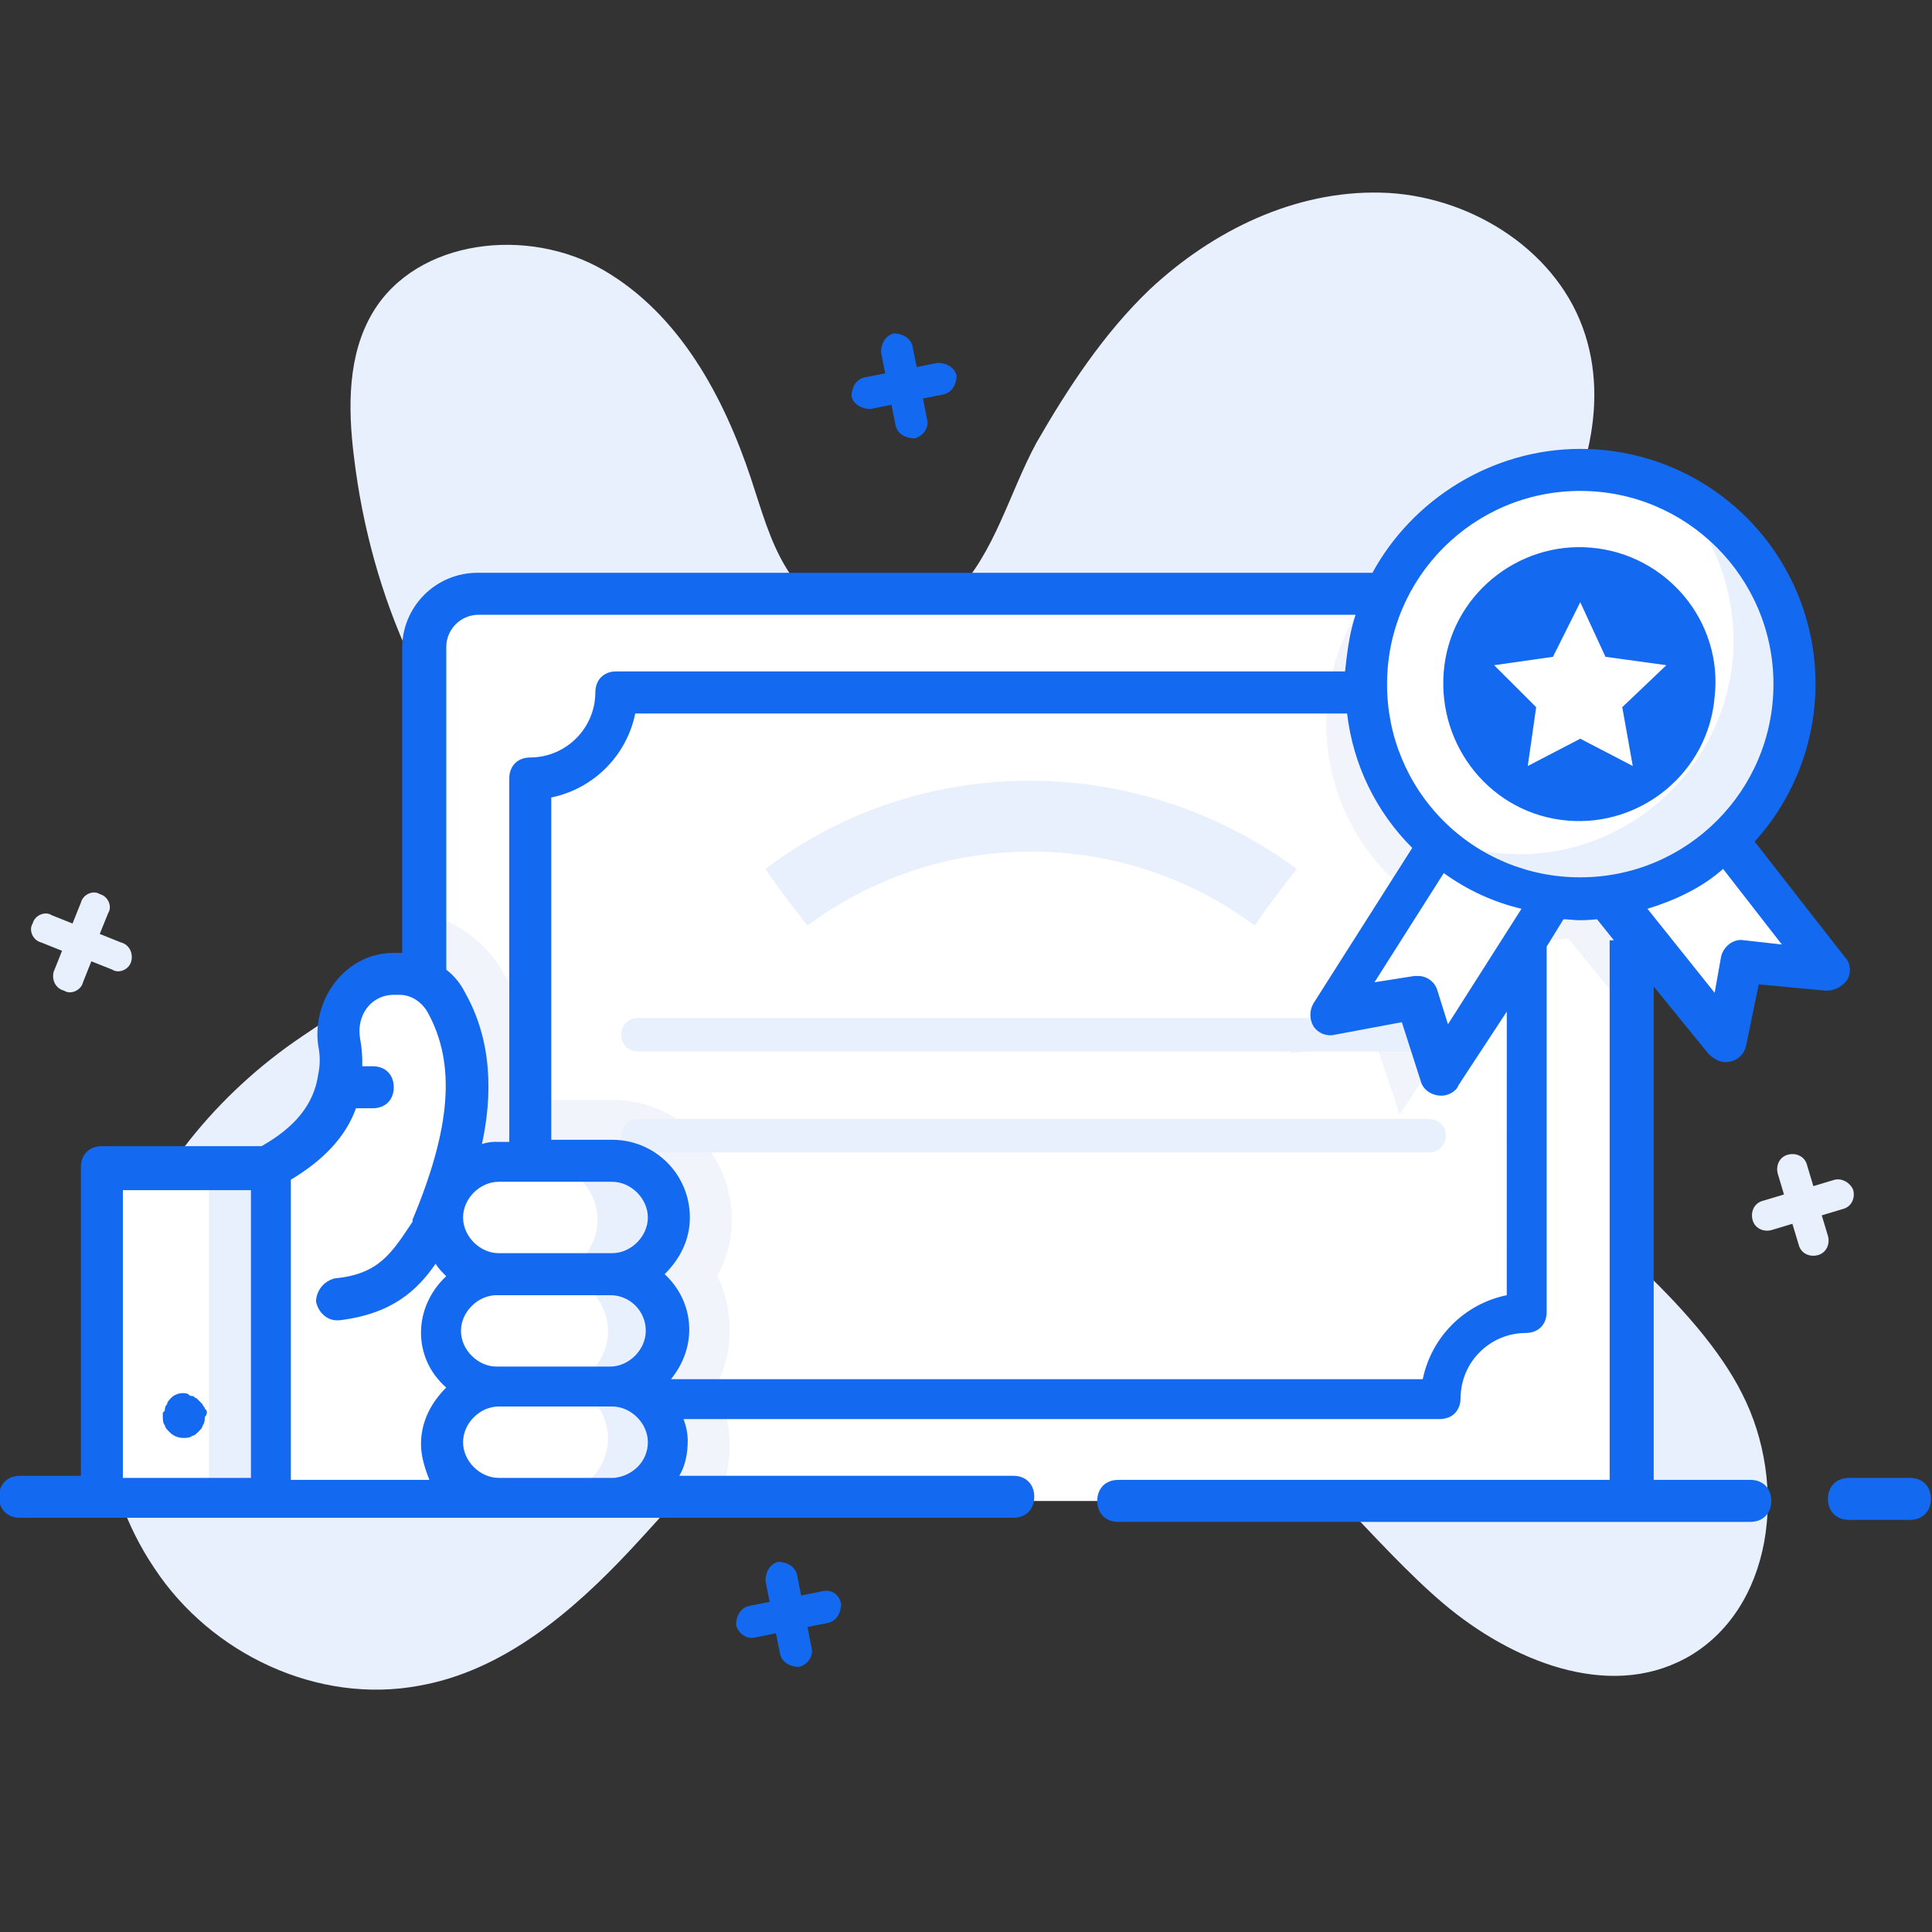 <?xml version="1.0" standalone="no"?><!DOCTYPE svg PUBLIC "-//W3C//DTD SVG 1.1//EN" "http://www.w3.org/Graphics/SVG/1.1/DTD/svg11.dtd"><svg height="1024" node-id="1" sillyvg="true" template-height="1024" template-width="1024" version="1.1" viewBox="0 0 1024 1024" width="1024" xmlns="http://www.w3.org/2000/svg" xmlns:xlink="http://www.w3.org/1999/xlink"><rect x="0" y="0" width="1024" height="1024" fill="#333333" stroke="none"/><defs node-id="42"></defs><path d="M 893.22 879.00 C 852.04 901.26 800.84 880.11 765.22 850.06 C 729.60 820.01 686.22 764.36 649.47 736.53 C 588.25 690.90 498.09 687.53 433.53 727.63 C 394.58 751.00 365.64 787.73 334.47 821.12 C 303.30 854.51 266.58 885.68 222.06 893.47 C 168.63 903.47 111.87 876.78 81.81 831.14 C 51.76 786.62 46.20 727.63 61.81 675.31 C 78.50 624.11 115.23 579.59 159.76 549.54 C 198.76 522.83 248.76 498.34 255.48 452.71 C 261.04 412.64 233.22 383.71 217.63 349.19 C 202.05 315.80 192.03 279.07 187.63 242.34 C 184.29 215.63 184.29 187.80 197.63 165.54 C 221.00 126.54 279.99 119.91 320.06 143.28 C 360.13 166.65 383.51 210.06 397.98 253.47 C 403.54 270.17 407.98 286.86 416.90 301.33 C 425.82 315.80 439.16 329.16 455.90 332.50 C 473.70 335.84 492.63 328.05 505.98 314.69 C 527.13 293.54 534.92 261.26 549.39 234.55 C 566.09 205.61 585.01 176.67 609.50 153.30 C 642.89 122.13 686.30 100.98 731.93 102.10 C 777.56 103.22 823.20 131.04 838.78 173.33 C 854.36 215.62 838.78 262.38 814.30 300.22 C 789.82 338.06 756.42 369.22 731.93 405.96 C 706.33 442.69 689.63 489.44 701.88 531.73 C 720.80 566.24 756.42 577.37 797.60 610.73 C 838.78 644.09 900.00 691.98 923.37 738.73 C 947.86 786.59 940.07 853.37 893.37 878.97 Z" fill="#e8f0fd" fill-rule="nonzero" node-id="45" stroke="none" target-height="802.49" target-width="901.66" target-x="46.2" target-y="100.98"></path><path d="M 982.27 630.82 C 983.38 635.28 981.15 639.73 976.70 640.82 L 965.57 644.16 L 968.91 655.29 C 970.02 659.74 967.80 664.19 963.34 665.29 C 958.88 666.39 954.44 664.17 953.34 659.72 L 950.00 648.63 L 938.86 652.00 C 934.40 653.11 929.95 650.89 928.86 646.44 C 927.77 641.99 929.97 637.53 934.42 636.44 L 945.55 633.10 L 942.22 621.97 C 941.10 617.52 943.33 613.06 947.78 611.97 C 952.23 610.88 956.69 613.08 957.78 617.54 L 961.12 628.67 L 972.25 625.33 C 976.70 624.14 981.15 627.48 982.27 630.82 Z" fill="#e8f0fd" fill-rule="nonzero" node-id="47" stroke="none" target-height="55.51" target-width="55.61" target-x="927.77" target-y="610.88"></path><path d="M 69.57 509.50 C 68.46 513.95 62.89 516.18 59.57 513.95 L 48.42 509.50 L 44.00 520.63 C 42.89 525.08 37.32 527.31 34.00 525.08 C 29.55 523.97 27.32 519.52 28.44 515.08 L 32.89 503.95 L 21.76 499.49 C 17.31 498.38 15.08 492.82 17.31 489.49 C 18.42 485.03 23.98 482.81 27.31 485.03 L 38.44 489.49 L 42.90 478.36 C 44.01 473.90 49.57 471.68 52.90 473.90 C 57.36 475.02 59.58 480.58 57.36 483.90 L 52.87 495.00 L 64.00 499.48 C 68.46 500.60 70.68 505.05 69.57 509.50 Z" fill="#e8f0fd" fill-rule="nonzero" node-id="49" stroke="none" target-height="55.63" target-width="55.6" target-x="15.08" target-y="471.68"></path><path d="M 489.19 697.61 C 489.22 699.98 488.29 702.27 486.62 703.94 C 484.94 705.62 482.65 706.55 480.28 706.51 L 346.72 706.51 C 343.47 706.62 340.41 704.95 338.76 702.15 C 337.10 699.35 337.10 695.86 338.76 693.06 C 340.41 690.26 343.47 688.59 346.72 688.70 L 480.28 688.70 C 484.73 688.70 489.19 693.15 489.19 697.61 Z" fill="#e8f0fd" fill-rule="nonzero" node-id="51" stroke="none" target-height="18.028" target-width="152.126" target-x="337.097" target-y="688.591"></path><path d="M 729.60 697.61 C 729.63 699.98 728.71 702.26 727.03 703.94 C 725.35 705.62 723.07 706.54 720.70 706.51 L 587.13 706.51 C 582.33 706.35 578.52 702.41 578.52 697.61 C 578.52 692.80 582.33 688.86 587.13 688.70 L 720.70 688.70 C 725.15 688.70 729.60 693.15 729.60 697.61 Z" fill="#e8f0fd" fill-rule="nonzero" node-id="53" stroke="none" target-height="17.843" target-width="151.114" target-x="578.518" target-y="688.7"></path><path d="M 865.40 343.66 L 865.40 795.55 L 225.40 795.55 L 225.40 342.55 C 225.40 326.97 238.75 313.62 254.33 313.62 L 837.57 313.62 C 853.15 314.73 865.40 326.97 865.40 343.67 Z" fill="#ffffff" fill-rule="nonzero" node-id="55" stroke="none" target-height="481.93" target-width="640" target-x="225.4" target-y="313.62"></path><path d="M 281.05 708.74 L 281.05 412.67 C 293.77 412.76 306.00 407.75 315.00 398.76 C 323.99 389.76 329.00 377.53 328.91 364.81 L 786.37 364.81 C 786.28 377.53 791.29 389.76 800.28 398.76 C 809.28 407.75 821.51 412.76 834.23 412.67 L 834.23 708.74 C 821.51 708.64 809.28 713.65 800.28 722.65 C 791.28 731.65 786.27 743.88 786.37 756.60 L 328.91 756.60 C 328.91 729.88 306.65 708.74 281.05 708.74 Z" fill="#ffffff" fill-rule="nonzero" node-id="57" stroke="none" target-height="391.79" target-width="553.18" target-x="281.05" target-y="364.81"></path><g node-id="117"><path d="M 386.79 705.40 C 386.84 715.92 384.16 726.28 379.00 735.45 C 383.45 744.35 386.79 754.37 386.79 765.45 C 386.79 776.53 384.56 786.60 379.00 795.45 L 225.40 795.45 L 225.40 483.90 C 242.09 488.35 257.67 499.48 266.58 515.07 C 277.71 535.07 282.16 558.48 281.05 582.96 L 324.46 582.96 C 341.29 582.95 357.43 589.64 369.33 601.54 C 381.23 613.44 387.91 629.58 387.90 646.41 C 387.95 656.93 385.27 667.29 380.11 676.46 C 384.56 684.25 386.79 695.38 386.79 705.40 Z" fill="#cedbf0" fill-opacity="0.3" fill-rule="nonzero" group-id="1" node-id="61" stroke="none" target-height="311.55" target-width="162.554" target-x="225.4" target-y="483.9"></path></g><path d="M 766.33 601.88 C 766.37 604.25 765.44 606.54 763.76 608.22 C 762.09 609.89 759.80 610.82 757.43 610.79 L 337.81 610.79 C 333.01 610.63 329.20 606.69 329.20 601.88 C 329.20 597.08 333.01 593.14 337.81 592.98 L 756.32 592.98 C 761.88 593.00 766.33 596.32 766.33 601.88 Z" fill="#e8f0fd" fill-rule="nonzero" node-id="64" stroke="none" target-height="17.843" target-width="437.167" target-x="329.198" target-y="592.98"></path><g node-id="118"><path d="M 865.40 343.66 L 865.40 539.55 L 832.00 498.37 L 830.89 497.26 C 826.44 498.37 820.89 498.37 815.31 498.37 C 810.86 498.37 806.40 498.37 803.07 497.26 L 795.27 509.50 L 741.85 590.75 L 728.49 550.68 L 684.00 558.48 L 740.76 468.32 C 716.70 446.78 702.94 416.02 702.92 383.73 C 702.92 357.01 711.83 332.53 727.41 313.61 L 837.57 313.61 C 853.15 314.72 865.40 327.00 865.40 343.66 Z" fill="#cedbf0" fill-opacity="0.3" fill-rule="nonzero" group-id="2" node-id="68" stroke="none" target-height="277.14" target-width="181.4" target-x="684" target-y="313.61"></path></g><path d="M 766.33 548.46 C 766.36 550.83 765.44 553.11 763.76 554.79 C 762.08 556.47 759.80 557.39 757.43 557.36 L 337.81 557.36 C 333.01 557.20 329.20 553.26 329.20 548.46 C 329.20 543.65 333.01 539.71 337.81 539.55 L 756.32 539.55 C 761.88 538.44 766.33 542.89 766.33 548.46 Z" fill="#e8f0fd" fill-rule="nonzero" node-id="71" stroke="none" target-height="18.953" target-width="437.164" target-x="329.198" target-y="538.44"></path><path d="M 687.31 460.53 C 679.52 470.53 671.73 480.53 665.05 490.58 C 594.68 438.27 498.34 438.27 427.97 490.58 C 420.18 480.58 412.39 470.58 405.71 460.53 C 488.07 398.20 602.72 398.20 687.31 460.53 Z" fill="#e8f0fd" fill-rule="nonzero" node-id="73" stroke="none" target-height="92.38" target-width="281.6" target-x="405.71" target-y="398.2"></path><path d="M 844.25 444.94 L 817.53 487.24 L 764.11 568.49 L 750.75 528.42 L 705.12 537.33 L 770.79 437.15 C 775.24 439.38 780.79 439.38 785.26 438.27 C 788.78 437.25 792.15 435.75 795.26 433.81 C 796.38 442.72 807.51 438.27 817.52 439.38 C 828.66 441.61 837.52 449.38 840.90 440.49 C 843.12 442.72 843.12 443.83 844.24 444.94 Z" fill="#ffffff" fill-rule="nonzero" node-id="75" stroke="none" target-height="134.68" target-width="139.13" target-x="705.12" target-y="433.81"></path><path d="M 822.00 436.00 L 853.16 475.00 L 914.38 550.68 L 923.28 509.50 L 968.91 514.00 L 894.33 421.62 C 889.81 423.78 884.88 424.92 879.87 424.96 C 876.53 424.96 872.07 423.85 869.87 421.62 C 868.75 430.53 858.74 427.19 847.61 429.41 C 836.48 432.75 828.69 441.66 824.23 432.75 C 823.12 433.86 823.12 434.98 822.01 436.09 Z" fill="#ffffff" fill-rule="nonzero" node-id="77" stroke="none" target-height="129.06" target-width="146.91" target-x="822" target-y="421.62"></path><path d="M 951.10 362.58 C 951.10 424.91 899.90 476.11 837.57 476.11 C 775.24 476.11 724.00 424.91 724.00 362.58 C 724.00 300.25 775.20 249.05 837.53 249.05 C 899.86 249.05 951.10 300.25 951.10 362.58 Z" fill="#ffffff" fill-rule="nonzero" node-id="79" stroke="none" target-height="227.06" target-width="227.1" target-x="724" target-y="249.05"></path><path d="M 951.10 362.58 C 951.10 424.91 899.90 476.11 837.57 476.11 C 806.37 476.15 776.54 463.26 755.20 440.49 C 770.79 448.28 787.48 452.74 805.29 452.74 C 867.62 452.74 918.82 401.54 918.82 339.21 C 918.70 310.22 907.56 282.37 887.66 261.29 C 925.50 279.10 951.10 318.06 951.10 362.58 Z" fill="#e8f0fd" fill-rule="nonzero" node-id="81" stroke="none" target-height="214.864" target-width="195.9" target-x="755.2" target-y="261.29"></path><path d="M 908.80 369.26 C 905.47 409.33 869.85 438.26 830.89 434.93 C 790.82 431.59 761.89 395.93 765.22 355.93 C 768.55 315.93 804.22 286.93 843.13 290.26 C 883.20 293.60 913.26 329.26 908.80 369.26 Z" fill="#1369f0" fill-rule="nonzero" node-id="83" stroke="none" target-height="151.33" target-width="151.37" target-x="761.89" target-y="286.93"></path><path d="M 859.83 374.82 L 865.40 406.00 L 837.57 391.53 L 809.74 406.00 L 814.20 374.83 L 791.93 352.57 L 823.10 348.12 L 837.57 319.18 L 850.93 348.12 L 883.20 352.57 Z" fill="#ffffff" fill-rule="nonzero" node-id="85" stroke="none" target-height="86.82" target-width="91.27" target-x="791.93" target-y="319.18"></path><path d="M 155.27 619.69 L 186.44 619.69 L 186.44 794.44 L 155.27 794.44 Z" fill="#e8f0fd" fill-rule="nonzero" node-id="87" stroke="none" target-height="174.75" target-width="31.17" target-x="155.27" target-y="619.69"></path><path d="M 54.00 619.69 L 144.15 619.69 L 144.15 794.44 L 54.00 794.44 Z" fill="#ffffff" fill-rule="nonzero" node-id="89" stroke="none" target-height="174.75" target-width="90.15" target-x="54" target-y="619.69"></path><path d="M 110.75 619.69 L 143.00 619.69 L 143.00 794.44 L 110.75 794.44 Z" fill="#e8f0fd" fill-rule="nonzero" node-id="91" stroke="none" target-height="174.75" target-width="32.25" target-x="110.75" target-y="619.69"></path><path d="M 310.00 794.44 L 172.00 794.44 C 164.60 794.51 157.48 791.60 152.24 786.37 C 147.01 781.13 144.10 774.01 144.17 766.61 L 144.17 618.61 C 166.43 606.37 178.68 590.78 182.02 570.75 C 183.13 564.49 183.13 558.09 182.02 551.83 C 179.79 532.91 192.02 515.10 210.96 515.10 L 215.41 515.10 C 225.41 516.21 234.33 521.77 238.78 530.68 C 257.70 565.18 255.48 605.25 236.56 649.77 L 321.15 717.67 Z" fill="#ffffff" fill-rule="nonzero" node-id="93" stroke="none" target-height="279.413" target-width="177.053" target-x="144.097" target-y="515.1"></path><path d="M 234.30 764.39 C 234.27 772.37 237.42 780.03 243.07 785.67 C 248.71 791.32 256.37 794.47 264.35 794.44 L 324.46 794.44 C 341.06 794.44 354.51 780.99 354.51 764.39 C 354.51 747.79 341.06 734.34 324.46 734.34 L 264.35 734.34 C 247.66 735.45 234.30 748.81 234.30 764.39 Z" fill="#ffffff" fill-rule="nonzero" node-id="95" stroke="none" target-height="60.132" target-width="120.242" target-x="234.268" target-y="734.34"></path><path d="M 353.40 762.16 C 353.43 770.14 350.28 777.80 344.63 783.45 C 338.99 789.09 331.32 792.24 323.34 792.21 L 292.18 792.21 C 300.16 792.24 307.82 789.09 313.47 783.45 C 319.11 777.80 322.26 770.14 322.23 762.16 C 322.02 745.66 308.68 732.34 292.18 732.16 L 323.34 732.16 C 331.28 732.25 338.87 735.45 344.49 741.06 C 350.28 746.54 353.51 754.19 353.40 762.16 Z" fill="#e8f0fd" fill-rule="nonzero" node-id="97" stroke="none" target-height="60.085" target-width="61.33" target-x="292.18" target-y="732.16"></path><path d="M 234.30 705.40 C 234.27 713.38 237.42 721.04 243.07 726.68 C 248.71 732.33 256.37 735.48 264.35 735.45 L 324.46 735.45 C 340.85 735.15 353.97 721.78 353.97 705.39 C 353.97 689.01 340.85 675.64 324.46 675.34 L 264.35 675.34 C 256.37 675.31 248.71 678.46 243.06 684.11 C 237.42 689.75 234.27 697.42 234.30 705.40 Z" fill="#ffffff" fill-rule="nonzero" node-id="99" stroke="none" target-height="60.174" target-width="119.706" target-x="234.265" target-y="675.308"></path><path d="M 353.40 705.40 C 353.43 713.38 350.28 721.04 344.63 726.69 C 338.99 732.33 331.32 735.48 323.34 735.45 L 292.18 735.45 C 300.16 735.48 307.82 732.33 313.46 726.68 C 319.11 721.04 322.26 713.38 322.23 705.40 C 322.04 688.88 308.70 675.53 292.18 675.34 L 323.34 675.34 C 339.86 675.54 353.20 688.88 353.40 705.40 Z" fill="#e8f0fd" fill-rule="nonzero" node-id="101" stroke="none" target-height="60.145" target-width="61.252" target-x="292.18" target-y="675.34"></path><path d="M 234.30 645.29 C 234.27 653.27 237.42 660.93 243.06 666.58 C 248.71 672.22 256.37 675.37 264.35 675.34 L 324.46 675.34 C 341.06 675.34 354.51 661.89 354.51 645.29 C 354.51 628.69 341.06 615.24 324.46 615.24 L 264.35 615.24 C 247.66 616.35 234.30 629.71 234.30 645.29 Z" fill="#ffffff" fill-rule="nonzero" node-id="103" stroke="none" target-height="60.135" target-width="120.245" target-x="234.265" target-y="615.24"></path><path d="M 353.40 646.41 C 353.43 654.39 350.28 662.05 344.63 667.70 C 338.99 673.34 331.32 676.49 323.34 676.46 L 286.61 676.46 C 294.59 676.49 302.26 673.34 307.90 667.70 C 313.55 662.05 316.70 654.39 316.67 646.41 C 316.47 629.89 303.13 616.55 286.61 616.35 L 323.34 616.35 C 331.28 616.44 338.88 619.64 344.49 625.26 C 350.06 629.71 353.40 637.50 353.40 646.41 Z" fill="#e8f0fd" fill-rule="nonzero" node-id="105" stroke="none" target-height="60.145" target-width="66.822" target-x="286.61" target-y="616.35"></path><path d="M 461.36 216.77 L 472.49 214.54 L 474.72 225.68 C 475.83 230.13 480.28 232.35 484.72 232.35 C 489.18 231.24 492.52 226.79 491.40 222.35 L 489.18 211.22 L 500.32 209.00 C 504.77 207.89 507.00 203.43 507.00 199.00 C 505.88 194.55 501.43 192.32 497.00 192.32 L 485.87 194.55 L 483.64 183.42 C 482.53 178.97 478.08 176.74 473.64 176.74 C 469.19 177.85 466.97 182.31 466.97 186.74 L 469.19 197.87 L 458.00 200.08 C 453.55 201.19 451.32 205.64 451.32 210.08 C 452.46 214.54 456.91 216.77 461.36 216.77 Z" fill="#1369f0" fill-rule="nonzero" node-id="107" stroke="none" target-height="55.61" target-width="55.68" target-x="451.32" target-y="176.74"></path><path d="M 435.76 843.41 L 424.63 845.64 L 422.40 834.51 C 421.29 830.06 416.84 827.83 412.40 827.83 C 407.94 828.94 405.72 833.40 405.72 837.83 L 407.93 849.00 L 396.80 851.23 C 392.35 852.34 390.13 856.79 390.13 861.23 C 391.24 865.69 395.69 869.02 400.13 867.91 L 411.26 865.69 L 413.49 876.82 C 414.60 881.27 419.06 883.49 423.49 883.49 C 427.94 882.38 431.28 877.93 430.17 873.49 L 428.00 862.34 L 439.13 860.11 C 443.58 859.00 445.81 854.54 445.81 850.11 C 444.67 844.53 440.21 842.30 435.76 843.41 Z" fill="#1369f0" fill-rule="nonzero" node-id="109" stroke="none" target-height="55.66" target-width="55.68" target-x="390.13" target-y="827.83"></path><path d="M 1012.32 783.31 L 980.00 783.31 C 973.32 783.31 968.87 787.76 968.87 794.44 C 968.87 801.12 973.32 805.57 980.00 805.57 L 1012.28 805.57 C 1018.96 805.57 1023.41 801.12 1023.41 794.44 C 1023.41 787.76 1019.00 783.31 1012.32 783.31 Z" fill="#1369f0" fill-rule="nonzero" node-id="111" stroke="none" target-height="22.26" target-width="54.54" target-x="968.87" target-y="783.31"></path><path d="M 905.47 558.48 C 907.69 560.70 911.03 562.93 914.37 562.93 C 919.93 562.93 924.37 559.59 925.50 554.02 L 932.18 521.74 L 967.80 525.08 C 972.19 525.12 976.32 523.05 978.93 519.52 C 981.15 516.18 981.15 510.61 977.81 507.28 L 930.00 446.06 C 963.11 409.56 971.57 356.96 951.57 311.91 C 931.58 266.87 886.90 237.86 837.62 237.92 C 790.87 237.92 748.62 264.63 727.43 303.59 L 253.22 303.59 C 242.58 303.54 232.36 307.75 224.84 315.28 C 217.31 322.80 213.10 333.02 213.15 343.66 L 213.15 505.05 L 208.70 505.05 C 183.10 505.05 165.29 529.54 168.63 554.05 C 169.74 559.19 169.74 564.50 168.63 569.64 C 166.40 585.22 156.39 597.46 138.63 607.48 L 54.00 607.48 C 47.32 607.48 42.87 611.93 42.87 618.61 L 42.87 782.20 L 10.58 782.20 C 3.90 782.20 -0.55 786.65 -0.55 793.33 C -0.55 800.01 3.90 804.46 10.58 804.46 L 537.05 804.46 C 543.73 804.46 548.18 800.01 548.18 793.33 C 548.18 786.65 543.73 782.20 537.05 782.20 L 360.05 782.20 C 363.39 776.63 364.51 769.95 364.51 763.28 C 364.42 759.47 363.66 755.70 362.28 752.14 L 763.00 752.14 C 769.67 752.14 774.13 747.69 774.13 741.01 C 774.22 721.99 789.61 706.60 808.63 706.51 C 815.31 706.51 819.76 702.06 819.76 695.38 L 819.76 501.71 L 828.67 487.24 C 833.12 487.24 835.34 488.35 846.47 487.24 L 855.38 498.37 L 853.15 498.37 L 853.15 784.37 L 592.70 784.37 C 586.02 784.37 581.57 788.83 581.57 795.50 C 581.57 802.17 586.02 806.63 592.70 806.63 L 927.70 806.63 C 934.37 806.63 938.83 802.18 938.83 795.50 C 938.83 788.82 934.37 784.37 927.70 784.37 L 876.50 784.37 L 876.50 522.86 Z M 253.22 325.85 L 718.47 325.85 C 715.13 335.85 714.02 345.85 712.91 355.85 L 326.68 355.85 C 320.00 355.85 315.55 360.30 315.55 366.98 C 315.46 386.00 300.07 401.39 281.05 401.49 C 274.37 401.49 269.92 405.94 269.92 412.62 L 269.92 605.22 L 264.35 605.22 C 261.34 605.04 258.32 605.42 255.45 606.34 C 261.01 580.74 261.01 551.80 246.54 526.20 C 244.19 521.40 240.77 517.21 236.54 513.95 L 236.54 342.54 C 236.76 333.42 244.11 326.07 253.23 325.85 Z M 324.46 664.21 L 264.35 664.21 C 254.35 664.21 245.43 655.31 245.43 645.29 C 245.43 635.27 254.33 626.37 264.35 626.37 L 324.46 626.37 C 334.46 626.37 343.38 635.28 343.38 645.29 C 343.38 655.30 334.47 664.21 324.46 664.21 Z M 342.27 705.40 C 342.27 715.40 333.36 724.32 323.34 724.32 L 263.24 724.32 C 253.24 724.32 244.32 715.41 244.32 705.40 C 244.32 695.39 253.22 686.48 263.24 686.48 L 323.34 686.48 C 328.37 686.43 333.21 688.41 336.77 691.97 C 340.33 695.53 342.31 700.37 342.27 705.40 Z M 188.67 587.40 L 197.57 587.40 C 204.25 587.40 208.70 582.95 208.70 576.27 C 208.70 569.59 204.25 565.14 197.57 565.14 L 192.00 565.14 C 192.14 560.29 191.77 555.44 190.89 550.67 C 188.67 538.43 196.46 527.30 208.70 527.30 L 212.00 527.30 C 217.56 527.30 223.13 530.64 226.47 536.20 C 242.05 564.03 238.71 598.53 218.68 646.40 L 218.68 647.51 C 207.55 664.20 200.87 675.33 177.49 677.56 C 171.77 678.91 167.68 683.93 167.49 689.80 C 168.60 695.37 173.05 699.80 178.62 699.80 L 179.73 699.80 C 207.56 696.46 220.91 684.22 230.93 669.75 C 232.04 671.98 234.27 674.20 236.50 676.43 C 218.69 693.12 218.69 719.84 236.50 735.43 C 228.70 743.22 223.14 753.24 223.14 765.43 C 223.14 772.11 225.37 778.79 227.59 784.35 L 154.16 784.35 L 154.16 625.26 C 170.86 615.26 183.10 603.00 188.67 587.41 Z M 65.12 630.82 L 133.00 630.82 L 133.00 783.31 L 65.12 783.31 Z M 265.47 783.31 L 264.35 783.31 C 254.35 783.31 245.43 774.41 245.43 764.39 C 245.43 754.37 254.33 745.47 264.35 745.47 L 324.46 745.47 C 334.46 745.47 343.38 754.37 343.38 764.39 C 343.38 774.41 335.59 782.20 325.57 783.31 Z M 798.61 686.48 C 776.20 691.08 758.69 708.59 754.09 731.00 L 355.62 731.00 C 370.09 713.19 367.87 689.81 352.28 675.34 C 360.07 667.55 365.64 657.54 365.64 645.29 C 365.66 634.36 361.33 623.87 353.61 616.14 C 345.88 608.42 335.39 604.09 324.46 604.11 L 292.18 604.11 L 292.18 422.68 C 314.59 418.08 332.10 400.57 336.70 378.16 L 714.00 378.16 C 717.11 405.13 729.28 430.24 748.51 449.40 L 696.19 531.76 C 693.97 535.54 693.97 540.23 696.19 544.01 C 698.62 547.65 703.05 549.42 707.32 548.46 L 743.00 541.78 L 753.00 572.94 C 754.11 577.40 758.56 580.74 764.13 580.74 C 767.47 580.74 771.92 578.51 773.03 575.17 L 798.63 536.17 Z M 767.45 542.89 L 761.88 525.08 C 760.61 520.57 756.56 517.41 751.88 517.29 L 749.65 517.29 L 728.50 520.63 L 765.23 462.75 C 777.57 471.72 791.57 478.15 806.41 481.68 Z M 735.17 362.58 C 735.18 306.03 781.03 260.19 837.58 260.20 C 894.13 260.21 939.97 306.06 939.97 362.61 C 939.97 419.16 894.12 465.00 837.57 465.00 C 810.39 465.07 784.29 454.31 765.07 435.08 C 745.85 415.86 735.09 389.76 735.17 362.58 Z M 913.26 460.53 L 944.42 500.60 L 924.42 498.37 C 918.85 497.26 913.29 501.71 912.17 507.28 L 908.80 526.20 L 873.19 481.68 C 887.66 477.22 902.13 470.54 913.26 460.53 Z" fill="#1369f0" fill-rule="nonzero" node-id="113" stroke="none" target-height="568.773" target-width="981.7" target-x="-0.55" target-y="237.857"></path><path d="M 109.64 748.81 C 109.64 747.69 109.64 747.69 108.53 746.58 C 108.53 745.47 107.41 745.47 107.41 744.35 L 104.07 741.00 C 102.96 741.00 102.96 739.89 101.85 739.89 C 100.74 739.89 100.73 739.89 99.62 738.78 C 95.92 737.62 91.88 738.97 89.62 742.12 C 89.02 742.72 88.63 743.50 88.51 744.34 C 87.91 744.94 87.52 745.73 87.40 746.57 C 87.40 747.68 87.40 747.68 86.29 748.80 L 86.29 751.00 C 86.29 752.11 86.29 754.34 87.40 755.45 C 87.40 756.57 88.51 757.68 89.62 758.79 C 91.60 760.99 94.46 762.21 97.42 762.13 C 98.53 762.13 100.75 762.13 101.87 761.02 C 102.98 761.02 104.09 759.91 105.21 758.79 C 106.33 757.67 107.43 756.57 107.43 755.45 C 108.55 754.34 108.55 752.11 108.55 751.00 C 109.18 750.42 109.58 749.63 109.66 748.78 Z" fill="#1369f0" fill-rule="nonzero" node-id="115" stroke="none" target-height="24.594" target-width="23.37" target-x="86.29" target-y="737.62"></path></svg>